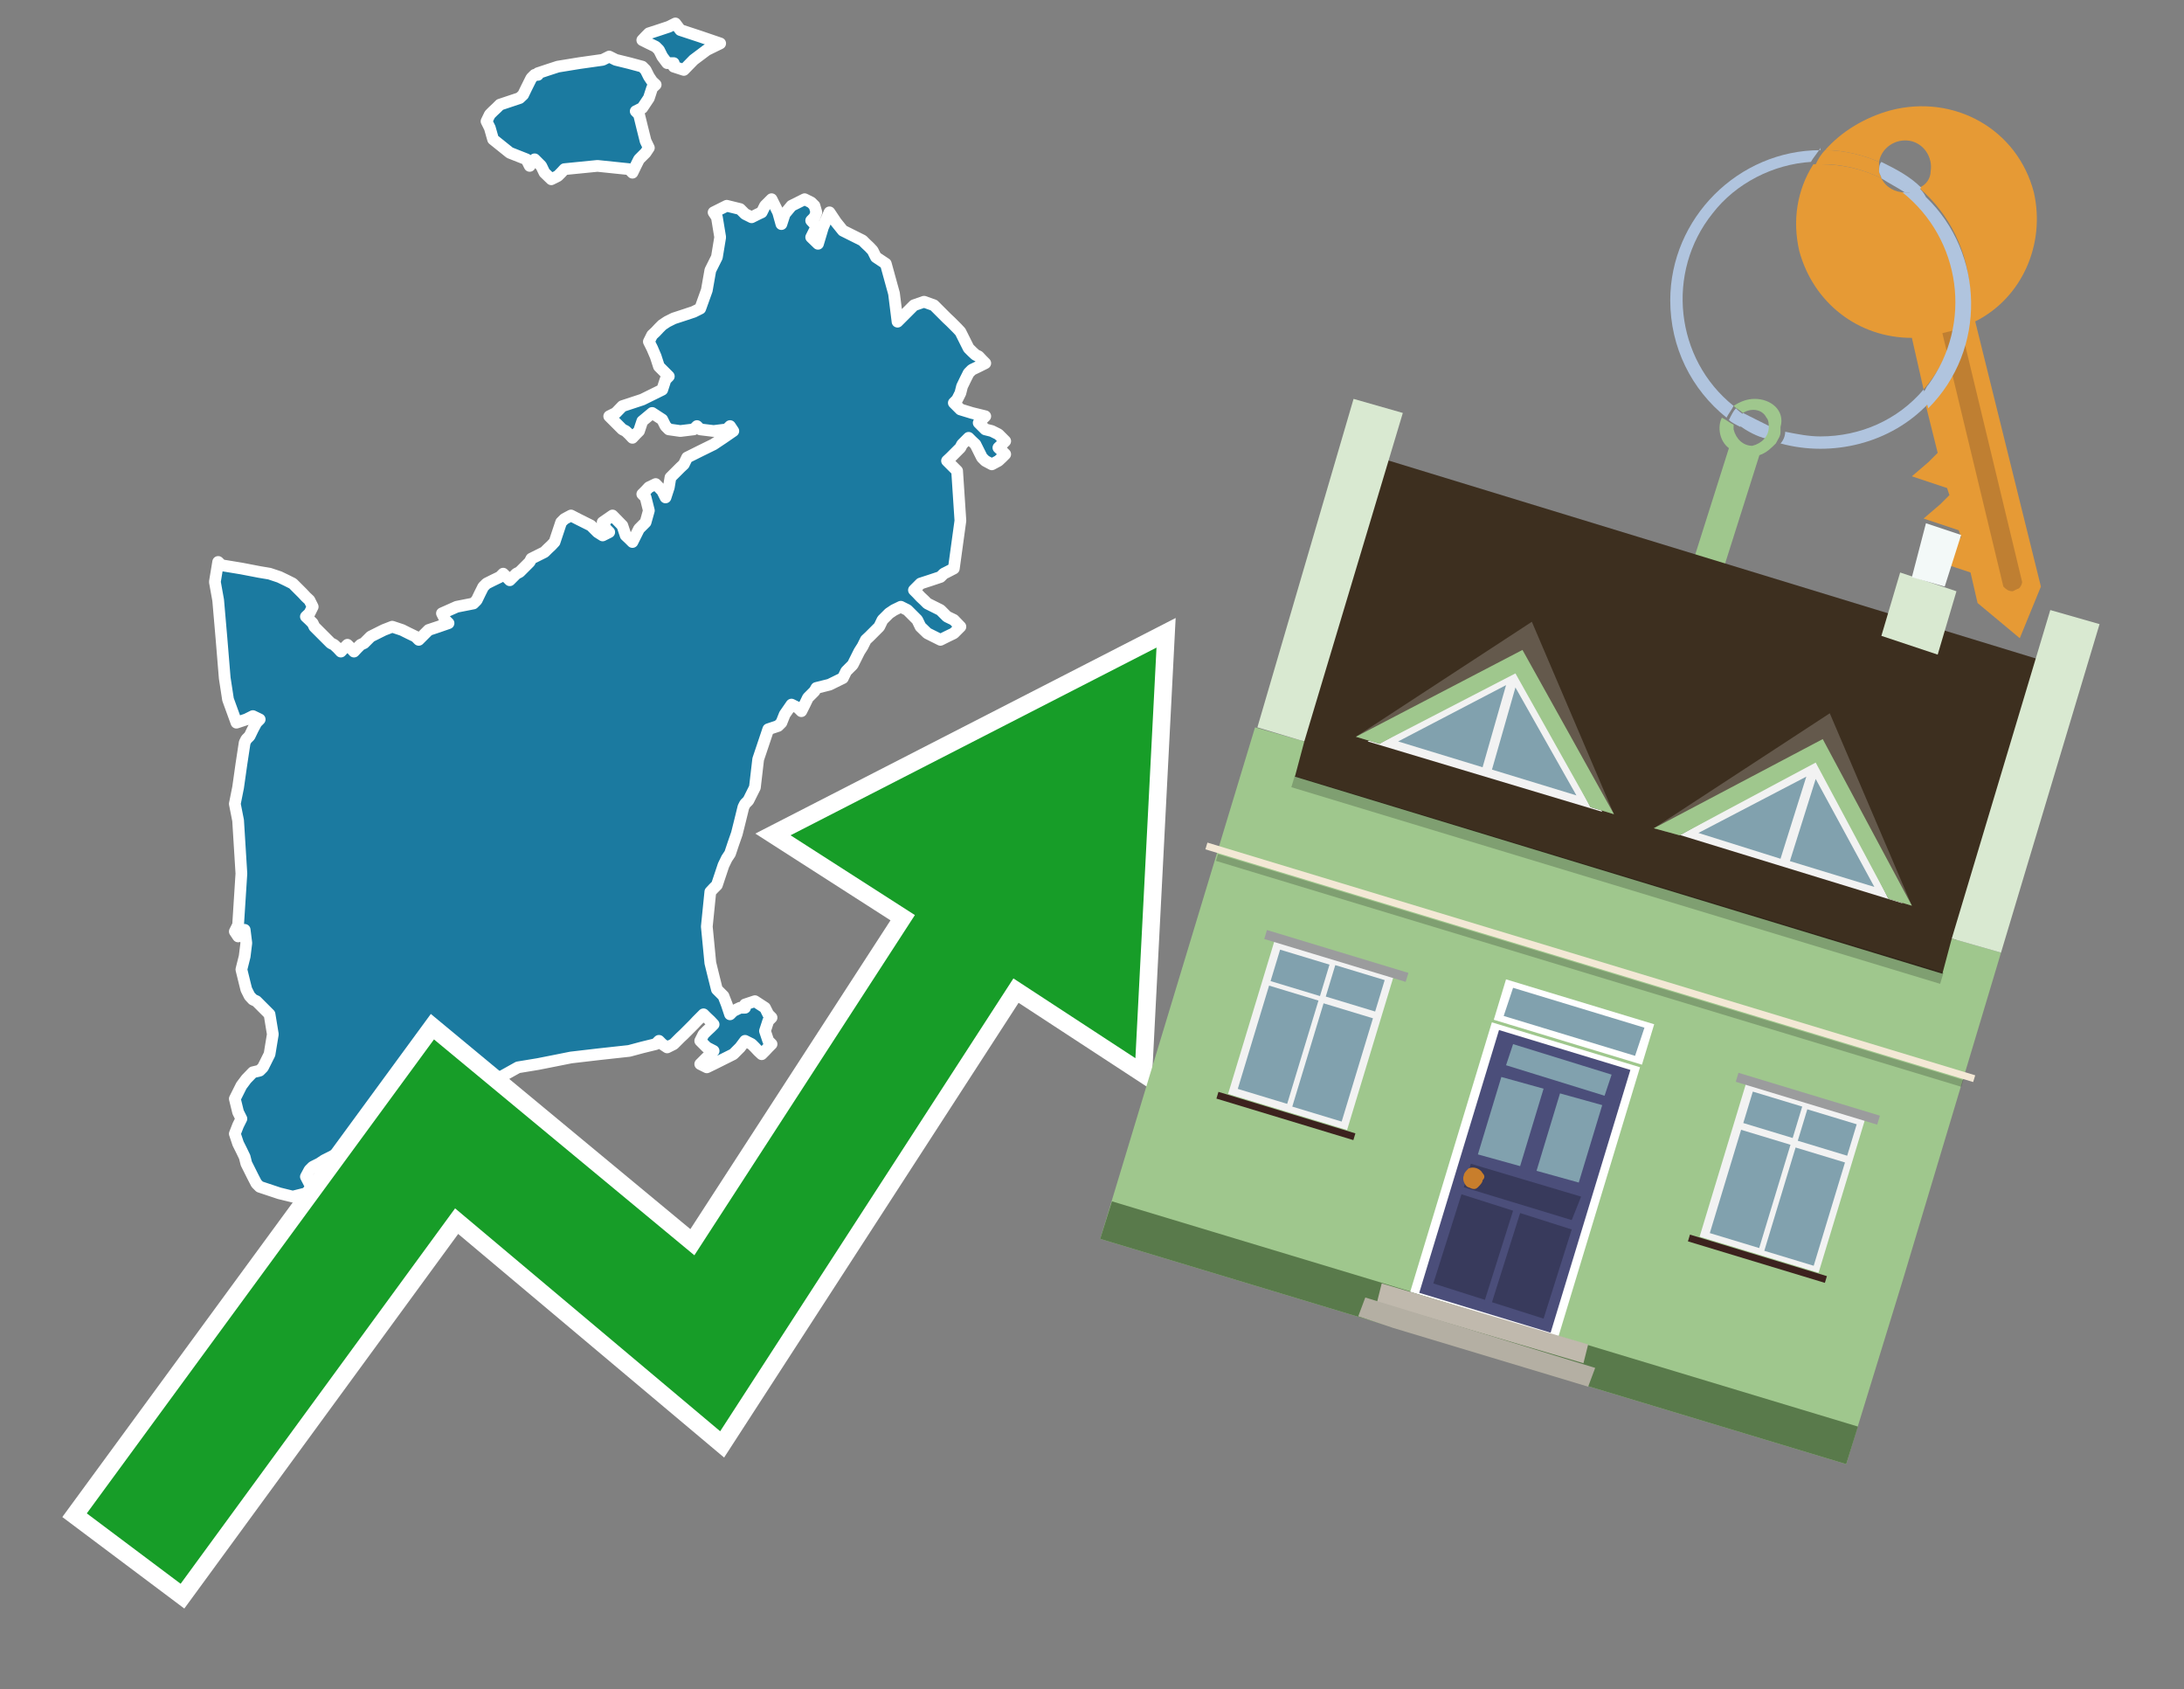 <?xml version="1.0" encoding="utf-8"?>
<!-- Generator: Adobe Illustrator 26.0.3, SVG Export Plug-In . SVG Version: 6.00 Build 0)  -->
<svg version="1.1" id="Text" xmlns="http://www.w3.org/2000/svg" xmlns:xlink="http://www.w3.org/1999/xlink" x="0px" y="0px"
	 width="93.1px" height="72px" viewBox="0 0 93.1 72" style="enable-background:new 0 0 93.1 72;" xml:space="preserve">
<rect x="0" y="0" width="93.1" height="72" fill="#808080" stroke="none"/>
<style type="text/css">
	.st0{fill:#1B7AA0;stroke:#FFFFFF;stroke-width:0.5;stroke-linejoin:round;}
	.st1{fill:none;stroke:#FFFFFF;stroke-width:1.5;stroke-miterlimit:10;}
	.st2{fill:#179D28;}
	.st3{fill:#E69A35;}
	.st4{fill:#B0C4DE;}
	.st5{fill:#9FC78D;}
	.st6{fill:#BF7F32;}
	.st7{fill-rule:evenodd;clip-rule:evenodd;fill:#3D2F1F;}
	.st8{fill-rule:evenodd;clip-rule:evenodd;fill:#9FC78D;}
	.st9{opacity:0.2;enable-background:new    ;}
	.st10{fill-rule:evenodd;clip-rule:evenodd;fill:#D9E9D1;}
	.st11{fill-rule:evenodd;clip-rule:evenodd;fill:#597A4B;}
	.st12{fill-rule:evenodd;clip-rule:evenodd;fill:#F3F9F8;}
	.st13{fill:#FFFFFF;}
	.st14{fill:#4B4E7A;}
	.st15{fill:#81A1AE;}
	.st16{fill:#383A5C;}
	.st17{fill:#C87E2C;}
	.st18{fill-rule:evenodd;clip-rule:evenodd;fill:#C0B9AD;}
	.st19{fill-rule:evenodd;clip-rule:evenodd;fill:#B4AFA3;}
	.st20{fill:#F3E8D5;}
	.st21{fill:#F2F2F2;}
	.st22{fill:#9B9C9D;}
	.st23{fill:#3C221E;}
	.st24{fill-rule:evenodd;clip-rule:evenodd;fill:#F2F2F2;}
	.st25{fill-rule:evenodd;clip-rule:evenodd;fill:#64594C;}
	.st26{fill-rule:evenodd;clip-rule:evenodd;fill:#81A1AE;}
</style>
<path class="st0" d="M31.76,42.81L32.18,42.67L32.61,42.95L32.75,43.23L32.89,43.37L32.75,43.51L32.61,43.94L32.75,44.36L32.89,44.5L32.75,44.64L32.61,44.79L32.47,44.93L32.32,44.79L32.18,44.64L32.04,44.5L31.76,44.36L31.55,44.64L31.26,44.93L30.98,45.07L30.7,45.21L30.42,45.35L30.13,45.49L29.85,45.35L29.99,45.21L30.13,45.07L30.28,44.93L30.42,44.79L30.13,44.64L29.85,44.36L29.99,44.08L30.13,43.94L30.28,43.8L30.42,43.66L30.28,43.51L30.13,43.37L29.99,43.23L29.85,43.37L29.71,43.51L29.57,43.66L29.43,43.8L29.29,43.94L29.15,44.08L29.0,44.22L28.86,44.36L28.72,44.5L28.44,44.64L28.23,44.5L28.09,44.36L27.95,44.5L27.38,44.64L26.82,44.79L25.54,44.93L24.34,45.07L23.64,45.21L22.93,45.35L22.08,45.49L21.31,45.92L21.17,46.27L21.02,46.41L20.74,46.55L20.46,46.69L20.32,46.83L20.18,46.97L20.04,47.12L19.89,47.26L19.47,47.4L19.12,47.54L18.69,47.68L18.27,47.82L17.85,47.96L17.42,48.1L16.86,48.25L16.36,48.39L15.94,48.53L15.52,48.67L15.23,48.74L14.95,48.88L14.67,49.02L14.39,49.16L14.1,49.31L13.82,49.45L13.61,49.59L13.33,49.73L13.19,49.87L13.04,50.15L13.19,50.44L13.33,50.58L13.19,50.72L13.04,50.86L12.48,51.0L11.91,50.86L11.49,50.72L11.07,50.58L10.93,50.44L10.78,50.15L10.64,49.87L10.5,49.59L10.43,49.31L10.29,49.02L10.15,48.74L10.01,48.32L10.15,47.96L10.29,47.68L10.15,47.4L10.01,46.83L10.29,46.27L10.5,45.99L10.78,45.7L11.07,45.63L11.21,45.49L11.35,45.21L11.49,44.93L11.63,44.08L11.49,43.23L11.35,43.09L11.21,42.95L11.07,42.81L10.93,42.67L10.78,42.6L10.64,42.45L10.5,42.17L10.43,41.89L10.29,41.32L10.43,40.76L10.5,40.19L10.43,39.63L10.29,39.77L10.15,39.91L10.01,39.7L10.15,39.42L10.29,37.23L10.15,34.97L10.01,34.26L10.15,33.56L10.29,32.57L10.43,31.65L10.5,31.51L10.64,31.37L10.78,31.08L10.93,30.8L11.07,30.66L10.78,30.52L10.5,30.66L10.08,30.8L9.72,29.81L9.58,28.9L9.44,27.2L9.3,25.58L9.16,24.8L9.3,23.95L9.44,24.09L10.29,24.23L11.07,24.38L11.49,24.45L11.91,24.59L12.2,24.73L12.48,24.87L12.62,25.01L12.76,25.15L12.9,25.29L13.04,25.44L13.19,25.58L13.33,25.86L13.19,26.14L13.04,26.28L13.19,26.42L13.33,26.56L13.4,26.71L13.54,26.85L13.68,26.99L13.82,27.13L13.96,27.27L14.1,27.41L14.24,27.48L14.39,27.62L14.53,27.77L14.67,27.62L14.81,27.48L14.95,27.62L15.09,27.77L15.23,27.62L15.37,27.48L15.52,27.41L15.66,27.27L15.8,27.13L16.08,26.99L16.36,26.85L16.72,26.71L17.14,26.85L17.42,26.99L17.71,27.13L17.85,27.27L17.99,27.13L18.13,26.99L18.27,26.85L18.69,26.71L19.12,26.56L18.98,26.42L18.84,26.14L19.47,25.86L20.18,25.72L20.32,25.58L20.46,25.29L20.6,25.01L20.74,24.87L21.02,24.73L21.31,24.59L21.45,24.45L21.59,24.59L21.73,24.73L21.87,24.59L22.01,24.45L22.15,24.38L22.3,24.23L22.44,24.09L22.58,23.95L22.65,23.81L22.93,23.67L23.21,23.53L23.35,23.39L23.5,23.25L23.64,23.1L23.78,22.68L23.92,22.26L24.06,22.12L24.34,21.97L24.63,22.12L24.91,22.26L25.19,22.4L25.33,22.54L25.47,22.68L25.69,22.82L25.97,22.68L25.83,22.54L25.69,22.26L26.11,21.97L26.53,22.4L26.67,22.82L26.82,22.96L26.96,23.1L27.1,22.82L27.24,22.54L27.38,22.4L27.52,22.26L27.66,21.76L27.52,21.2L27.38,21.06L27.52,20.92L27.66,20.77L27.95,20.63L28.23,20.92L28.37,21.2L28.51,20.77L28.58,20.35L28.72,20.21L28.86,20.07L29.0,19.93L29.15,19.79L29.29,19.5L29.85,19.22L30.42,18.94L30.84,18.66L31.26,18.37L31.12,18.16L30.98,18.3L30.42,18.37L29.85,18.3L29.71,18.16L29.57,18.3L29.0,18.37L28.51,18.3L28.37,18.16L28.23,17.88L27.8,17.6L27.38,17.95L27.24,18.37L27.1,18.51L26.96,18.66L26.82,18.51L26.67,18.37L26.53,18.3L26.39,18.16L26.25,18.02L26.11,17.88L25.97,17.74L26.25,17.6L26.53,17.31L27.38,17.03L28.23,16.61L28.37,16.18L28.51,16.04L28.37,15.9L28.23,15.76L28.09,15.62L27.95,15.19L27.8,14.84L27.66,14.56L27.8,14.28L27.95,14.14L28.09,13.99L28.23,13.85L28.44,13.71L28.72,13.57L29.15,13.43L29.57,13.29L29.85,13.15L30.13,12.37L30.28,11.52L30.42,11.24L30.56,10.96L30.7,10.11L30.56,9.26L30.42,9.05L30.98,8.77L31.55,8.91L31.69,9.05L31.76,9.12L32.04,9.26L32.32,9.12L32.47,9.05L32.61,8.77L32.89,8.49L33.17,9.05L33.31,9.55L33.45,9.12L33.74,8.77L34.02,8.63L34.3,8.49L34.58,8.63L34.72,8.77L34.8,9.05L34.72,9.26L34.58,9.4L34.72,9.55L34.8,9.69L34.72,9.83L34.58,10.11L34.87,10.39L35.08,9.69L35.36,9.05L35.64,9.47L35.93,9.83L36.21,9.97L36.49,10.11L36.77,10.25L36.91,10.39L37.06,10.53L37.2,10.68L37.34,10.96L37.76,11.24L38.11,12.51L38.26,13.71L38.4,13.57L38.54,13.43L38.68,13.29L38.82,13.15L38.96,13.01L39.39,12.86L39.81,13.01L39.95,13.15L40.09,13.29L40.23,13.43L40.37,13.57L40.52,13.71L40.66,13.85L40.8,13.99L40.94,14.14L41.01,14.28L41.15,14.56L41.29,14.84L41.43,14.98L41.58,15.12L41.72,15.19L41.86,15.34L42.0,15.48L41.72,15.62L41.43,15.76L41.29,15.9L41.15,16.18L41.01,16.47L40.94,16.75L40.8,17.03L40.66,17.17L40.8,17.31L40.94,17.45L41.43,17.6L42.0,17.74L41.86,17.88L41.72,18.02L41.86,18.16L42.0,18.3L42.28,18.37L42.56,18.51L42.71,18.66L42.85,18.8L42.71,18.94L42.56,19.08L42.71,19.22L42.85,19.36L42.71,19.5L42.56,19.64L42.28,19.79L42.0,19.64L41.86,19.5L41.72,19.22L41.58,18.94L41.43,18.8L41.29,18.66L41.15,18.8L41.01,18.94L40.94,19.08L40.8,19.22L40.66,19.36L40.52,19.5L40.37,19.64L40.52,19.79L40.66,19.93L40.8,20.07L40.94,22.19L40.66,24.23L40.37,24.38L40.23,24.45L40.09,24.59L39.67,24.73L39.24,24.87L39.1,25.01L38.96,25.15L39.1,25.29L39.24,25.44L39.39,25.58L39.53,25.72L39.81,25.86L40.09,26.0L40.23,26.14L40.37,26.28L40.66,26.42L40.94,26.71L40.66,26.99L40.37,27.13L40.09,27.27L39.81,27.13L39.53,26.99L39.24,26.71L39.1,26.42L38.96,26.28L38.82,26.14L38.68,26.0L38.4,25.86L38.11,26.0L37.9,26.14L37.62,26.42L37.48,26.71L37.34,26.85L37.2,26.99L37.06,27.13L36.91,27.27L36.77,27.55L36.63,27.77L36.49,28.05L36.35,28.33L36.21,28.47L36.07,28.61L35.93,28.9L35.36,29.18L34.8,29.32L34.72,29.46L34.58,29.6L34.44,29.74L34.3,30.03L34.16,30.31L34.02,30.17L33.74,30.03L33.45,30.45L33.31,30.8L33.17,30.94L32.75,31.08L32.32,32.36L32.18,33.56L32.04,33.84L31.9,34.12L31.76,34.26L31.69,34.4L31.55,34.97L31.41,35.53L31.26,35.96L31.12,36.38L30.98,36.59L30.84,36.88L30.7,37.3L30.56,37.72L30.42,37.86L30.28,38.01L30.13,39.49L30.28,41.04L30.42,41.61L30.56,42.17L30.7,42.31L30.84,42.45L30.98,42.81L31.12,43.23L31.26,43.09L31.55,42.95L31.76,42.95ZM22.93,3.12L23.35,2.98L23.78,2.84L24.7,2.69L25.69,2.55L25.97,2.41L26.25,2.55L26.82,2.69L27.38,2.84L27.52,2.98L27.66,3.26L27.8,3.47L27.95,3.61L27.8,3.75L27.66,4.18L27.38,4.6L27.1,4.74L27.24,4.88L27.38,5.45L27.52,6.01L27.66,6.3L27.52,6.51L27.38,6.65L27.24,6.79L27.1,7.07L26.96,7.36L26.82,7.21L25.47,7.07L24.06,7.21L23.92,7.36L23.78,7.5L23.5,7.64L23.21,7.36L23.07,7.07L22.93,6.93L22.79,6.79L22.65,6.93L22.58,7.07L22.44,6.79L21.73,6.51L21.02,5.94L20.88,5.45L20.74,5.17L20.88,4.88L21.02,4.74L21.17,4.6L21.31,4.46L21.73,4.32L22.15,4.18L22.3,4.04L22.44,3.75L22.58,3.47L22.65,3.33L22.79,3.19L22.93,3.19ZM28.44,2.69L28.23,2.41L28.09,2.13L27.95,1.99L27.66,1.85L27.38,1.71L27.52,1.56L27.66,1.42L28.09,1.28L28.51,1.14L28.79,1.0L29.0,1.28L29.85,1.56L30.7,1.85L30.13,2.13L29.57,2.55L29.15,2.98L28.72,2.84L28.72,2.69Z"/>
<polygon class="st1" points="49.3,27.6 33.7,35.6 39,39 29.6,53.5 18.5,44.3 3.7,64.5 7.7,67.5 19.4,51.5 30.7,61 43.2,41.7 
	48.4,45.1 "/>
<polygon class="st2" points="49.3,27.6 33.7,35.6 39,39 29.6,53.5 18.5,44.3 3.7,64.5 7.7,67.5 19.4,51.5 30.7,61 43.2,41.7 
	48.4,45.1 "/>
<path class="st3" d="M80.2,7.6c0-0.1-0.1-0.2-0.1-0.3c0-0.1,0-0.3,0-0.4c-0.7-0.3-1.5-0.5-2.3-0.5c-0.2,0.2-0.3,0.4-0.4,0.6
	c0.1,0,0.2,0,0.3,0C78.5,7,79.4,7.2,80.2,7.6z"/>
<path class="st4" d="M77.6,6.4c-3.5,0-6.4,2.9-6.4,6.4c0,2,0.9,3.8,2.4,5c0.1-0.2,0.2-0.3,0.3-0.5c-2.5-2-2.9-5.7-0.9-8.2
	c1-1.3,2.6-2.1,4.2-2.2c0.1-0.2,0.3-0.4,0.4-0.6V6.4z"/>
<path class="st3" d="M84.2,13.7c2-1,3-3.3,2.5-5.5C86,5.5,83.3,4,80.6,4.7c-1.1,0.3-2.1,0.9-2.8,1.7c0.8,0,1.6,0.2,2.3,0.5
	c0.1-0.6,0.7-1,1.3-0.9c0.6,0.1,1,0.7,0.9,1.3c0,0.3-0.2,0.6-0.5,0.7c2.7,2.3,2.9,6.4,0.6,9c-0.1,0.1-0.2,0.2-0.3,0.3l0.5,2
	l-0.4,0.4l-0.7,0.6l0.9,0.3l0.6,0.2l0.1,0.3l-0.4,0.4L82,22.1l0.9,0.3l0.6,0.2l0.1,0.3l-0.4,0.4l-0.7,0.6l0.9,0.3l0.6,0.2l0.3,1.3
	l1.8,1.5L87,25L84.2,13.7z"/>
<path class="st3" d="M81.2,8.2c-0.4,0-0.8-0.2-1-0.6C79.4,7.2,78.5,7,77.6,7c-0.1,0-0.2,0-0.3,0c-0.7,1.1-0.9,2.4-0.6,3.7
	c0.6,2.2,2.5,3.7,4.8,3.7l0.5,2.2c2.1-2.4,1.9-6.1-0.6-8.2C81.3,8.3,81.2,8.3,81.2,8.2z"/>
<path class="st4" d="M74.1,18.1c0.4,0.3,0.8,0.5,1.2,0.6c0.1-0.1,0.2-0.3,0.2-0.5l0,0c-0.4-0.2-0.8-0.4-1.2-0.6
	C74.2,17.8,74.1,17.9,74.1,18.1z"/>
<path class="st4" d="M74.4,17.7c-0.2-0.1-0.3-0.2-0.4-0.3c-0.1,0.1-0.2,0.3-0.3,0.5c0.1,0.1,0.3,0.2,0.5,0.3
	C74.1,17.9,74.2,17.8,74.4,17.7z"/>
<path class="st5" d="M74.8,17c-0.3,0-0.6,0.1-0.9,0.3c0.1,0.1,0.3,0.2,0.4,0.3c0.3-0.2,0.8-0.2,1,0.2c0.1,0.1,0.1,0.3,0.1,0.4l0,0
	c0,0.4-0.3,0.7-0.7,0.8c-0.4,0-0.7-0.3-0.8-0.7c0,0,0,0,0-0.1v-0.1c-0.2-0.1-0.3-0.2-0.5-0.3c-0.2,0.4-0.1,1,0.3,1.3l-1.9,6l1.3,0.3
	l1.9-6c0.3-0.1,0.5-0.3,0.7-0.5c0.1-0.2,0.2-0.3,0.2-0.5c0-0.1,0-0.1,0-0.2C76.1,17.5,75.5,17,74.8,17z"/>
<path class="st6" d="M86,25.1l-0.2,0.1c-0.2,0-0.3-0.1-0.4-0.2l0,0l-2.6-10.8l0.8-0.2l2.6,10.8C86.2,24.9,86.1,25.1,86,25.1L86,25.1
	z"/>
<path class="st4" d="M80.1,7.3c0,0.1,0.1,0.2,0.1,0.3c0.3,0.2,0.7,0.4,1,0.6c0.1,0,0.2,0,0.3,0c0.1,0,0.3-0.1,0.4-0.2
	c-0.5-0.5-1.1-0.8-1.7-1.1C80.1,7,80.1,7.2,80.1,7.3z"/>
<path class="st4" d="M77.6,18.6c-0.5,0-1-0.1-1.5-0.2c0,0.2-0.1,0.4-0.2,0.5c2.2,0.6,4.7,0,6.3-1.7L82,16.6
	C80.9,17.9,79.3,18.6,77.6,18.6z"/>
<path class="st4" d="M81.8,8c-0.1,0.1-0.2,0.1-0.4,0.2c-0.1,0-0.2,0-0.3,0c2.5,2,3,5.6,1.1,8.2c-0.1,0.1-0.1,0.2-0.2,0.3l0.2,0.7
	c2.5-2.5,2.4-6.6-0.1-9C82,8.2,81.9,8.1,81.8,8L81.8,8z"/>
<g>
	<polygon class="st7" points="82.9,41.7 55,33.2 59.1,19.6 86.9,28.1 82.9,41.7 	"/>
	<polygon class="st8" points="81.1,54.6 85.3,40.6 83.2,40 82.8,41.5 55.2,33.1 55.6,31.6 53.5,31 46.9,52.8 78.7,62.4 	"/>
	<rect x="68.7" y="23.1" transform="matrix(0.29 -0.957 0.957 0.29 13.018 92.597)" class="st9" width="0.5" height="28.9"/>
	<polygon class="st10" points="85.3,40.6 83.2,40 87.4,26 89.5,26.6 85.3,40.6 	"/>
	<polygon class="st10" points="55.6,31.6 53.6,31 57.7,17 59.8,17.6 55.6,31.6 	"/>
	<polygon class="st11" points="78.7,62.4 79.2,60.8 47.4,51.2 46.9,52.8 78.7,62.4 	"/>
	<polygon class="st10" points="83.4,25.2 81,24.4 80.2,27.1 82.6,27.9 83.4,25.2 	"/>
	<polygon class="st12" points="83.6,22.8 82.1,22.3 81.5,24.6 82.9,25 83.6,22.8 	"/>
	<rect x="66.2" y="40.3" transform="matrix(0.29 -0.957 0.957 0.29 5.912 95.129)" class="st13" width="1.8" height="6.6"/>
	<rect x="59" y="46.9" transform="matrix(0.29 -0.957 0.957 0.29 -1.878 97.918)" class="st13" width="12" height="6.6"/>
	<g id="Symbol_9_0_Layer2_0_MEMBER_8_MEMBER_12_MEMBER_0_FILL_00000117644893634561428420000013506764434021418121_">
		<path class="st14" d="M63.9,43.9l5.6,1.7l-3.4,11.2l-5.6-1.7L63.9,43.9z"/>
	</g>
	<g id="Symbol_9_0_Layer2_0_MEMBER_8_MEMBER_12_MEMBER_1_MEMBER_1_FILL_00000119806455507307383310000007620565381065756065_">
		<path class="st15" d="M65.8,46.4l-1,3.3l-1.8-0.5l1-3.3L65.8,46.4z"/>
	</g>
	<g id="Symbol_9_0_Layer2_0_MEMBER_8_MEMBER_12_MEMBER_1_MEMBER_1_FILL-2_00000079484099644297653320000016872340710301101991_">
		<path class="st15" d="M68.3,47.1l-1,3.3l-1.8-0.5l1-3.3L68.3,47.1z"/>
	</g>
	<g id="Symbol_9_0_Layer2_0_MEMBER_8_MEMBER_12_MEMBER_2_MEMBER_0_FILL_00000174597777604405696490000011029781931410359740_">
		<path class="st16" d="M63.6,55.5l1.2-3.8l2.2,0.7l-1.2,3.8L63.6,55.5z"/>
	</g>
	<g id="Symbol_9_0_Layer2_0_MEMBER_8_MEMBER_12_MEMBER_2_MEMBER_1_FILL_00000091710615109095859720000010578804004878927253_">
		<path class="st16" d="M61.1,54.7l1.2-3.8l2.2,0.7l-1.2,3.8L61.1,54.7z"/>
	</g>
	<g id="Symbol_9_0_Layer2_0_MEMBER_8_MEMBER_12_MEMBER_2_MEMBER_1_FILL-2_00000178907767405274125160000006478634603670211001_">
		<path class="st16" d="M62.4,50.6l0.3-1l4.7,1.4L67,52L62.4,50.6z"/>
	</g>
	<g id="Symbol_9_0_Layer2_0_MEMBER_8_MEMBER_12_MEMBER_2_MEMBER_1_FILL-3_00000016067518085705060410000004307156899214402747_">
		<path class="st15" d="M64.2,45.4l0.3-0.9l4.2,1.3l-0.3,0.9L64.2,45.4z"/>
	</g>
	<g id="Symbol_9_0_Layer2_0_MEMBER_8_MEMBER_13_FILL_00000139974108045065158200000003699932478169806997_">
		<path class="st17" d="M62.4,50.1c0-0.1,0.1-0.2,0.2-0.3c0.2-0.1,0.5,0,0.6,0.2c0,0,0,0,0,0c0.1,0.1,0.1,0.2,0,0.3
			c0,0.1-0.1,0.2-0.2,0.3c-0.1,0.1-0.2,0.1-0.4,0C62.5,50.6,62.3,50.3,62.4,50.1z"/>
	</g>
	<g id="Symbol_9_0_Layer2_0_MEMBER_8_MEMBER_12_MEMBER_2_MEMBER_1_FILL-4_00000128453049626921765750000009391352055896562834_">
		<path class="st15" d="M64.1,43.3l0.4-1.2l5.6,1.7L69.7,45L64.1,43.3z"/>
	</g>
	<polygon class="st18" points="67.5,58.1 67.7,57.3 58.9,54.7 58.7,55.5 67.5,58.1 	"/>
	<polygon class="st19" points="67.7,59.1 68,58.3 58.2,55.3 57.9,56.1 59.4,56.6 67.7,59.1 	"/>
	<rect x="67.7" y="23.9" transform="matrix(0.29 -0.957 0.957 0.29 8.878 94.056)" class="st20" width="0.3" height="34.2"/>
	<rect x="67.6" y="24.8" transform="matrix(0.29 -0.957 0.957 0.29 8.497 94.192)" class="st9" width="0.3" height="33.2"/>
	<rect x="52.5" y="41.5" transform="matrix(0.29 -0.957 0.957 0.29 -2.589 84.83)" class="st21" width="6.9" height="5.3"/>
	<rect x="54.5" y="44.2" transform="matrix(0.29 -0.957 0.957 0.29 -3.017 86.502)" class="st15" width="4.6" height="2.2"/>
	<rect x="57.1" y="41.1" transform="matrix(0.29 -0.957 0.957 0.29 0.623 85.199)" class="st15" width="1.4" height="2.2"/>
	<rect x="52.2" y="43.5" transform="matrix(0.29 -0.957 0.957 0.29 -4.003 83.749)" class="st15" width="4.6" height="2.2"/>
	<rect x="54.7" y="40.4" transform="matrix(0.29 -0.957 0.957 0.29 -0.363 82.446)" class="st15" width="1.4" height="2.2"/>
	<rect x="56.7" y="37.6" transform="matrix(0.29 -0.957 0.957 0.29 1.466 83.378)" class="st22" width="0.4" height="6.3"/>
	<rect x="54.7" y="44.5" transform="matrix(0.29 -0.957 0.957 0.29 -6.596 86.265)" class="st23" width="0.3" height="6.1"/>
	<rect x="72.6" y="47.6" transform="matrix(0.29 -0.957 0.957 0.29 5.844 108.381)" class="st21" width="6.9" height="5.3"/>
	<rect x="72.3" y="49.6" transform="matrix(0.29 -0.957 0.957 0.29 4.452 107.361)" class="st15" width="4.6" height="2.2"/>
	<rect x="74.9" y="46.5" transform="matrix(0.29 -0.957 0.957 0.29 8.092 106.058)" class="st15" width="1.4" height="2.2"/>
	<rect x="74.6" y="50.3" transform="matrix(0.29 -0.957 0.957 0.29 5.438 110.114)" class="st15" width="4.6" height="2.2"/>
	<rect x="77.2" y="47.2" transform="matrix(0.29 -0.957 0.957 0.29 9.078 108.811)" class="st15" width="1.4" height="2.2"/>
	<rect x="76.8" y="43.7" transform="matrix(0.29 -0.957 0.957 0.29 9.899 106.93)" class="st22" width="0.4" height="6.3"/>
	<rect x="74.8" y="50.6" transform="matrix(0.29 -0.957 0.957 0.29 1.837 109.816)" class="st23" width="0.3" height="6.1"/>
	<polygon class="st24" points="58.3,31.6 64.8,28.1 68.3,34.6 	"/>
	<polygon class="st25" points="64.7,28.4 67.8,34.4 68.8,34.7 65.3,26.5 57.8,31.4 58.8,31.7 	"/>
	<polygon class="st8" points="64.6,28.7 67.8,34.4 68.8,34.7 64.9,27.7 57.8,31.4 58.8,31.7 	"/>
	<polygon class="st26" points="64.6,29.3 63.6,32.8 67.2,33.9 	"/>
	<polygon class="st26" points="64.2,29.2 59.6,31.6 63.2,32.7 	"/>
	<polygon class="st24" points="71,35.4 77.5,32 81.1,38.5 	"/>
	<polygon class="st25" points="77.5,32.3 80.5,38.3 81.5,38.6 78,30.4 70.5,35.3 71.6,35.6 	"/>
	<polygon class="st8" points="77.4,32.5 80.5,38.3 81.5,38.6 77.7,31.5 70.5,35.3 71.6,35.6 	"/>
	<polygon class="st26" points="77.4,33.2 76.3,36.7 79.9,37.8 	"/>
	<polygon class="st26" points="77,33.1 72.4,35.5 75.9,36.6 	"/>
</g>
</svg>
